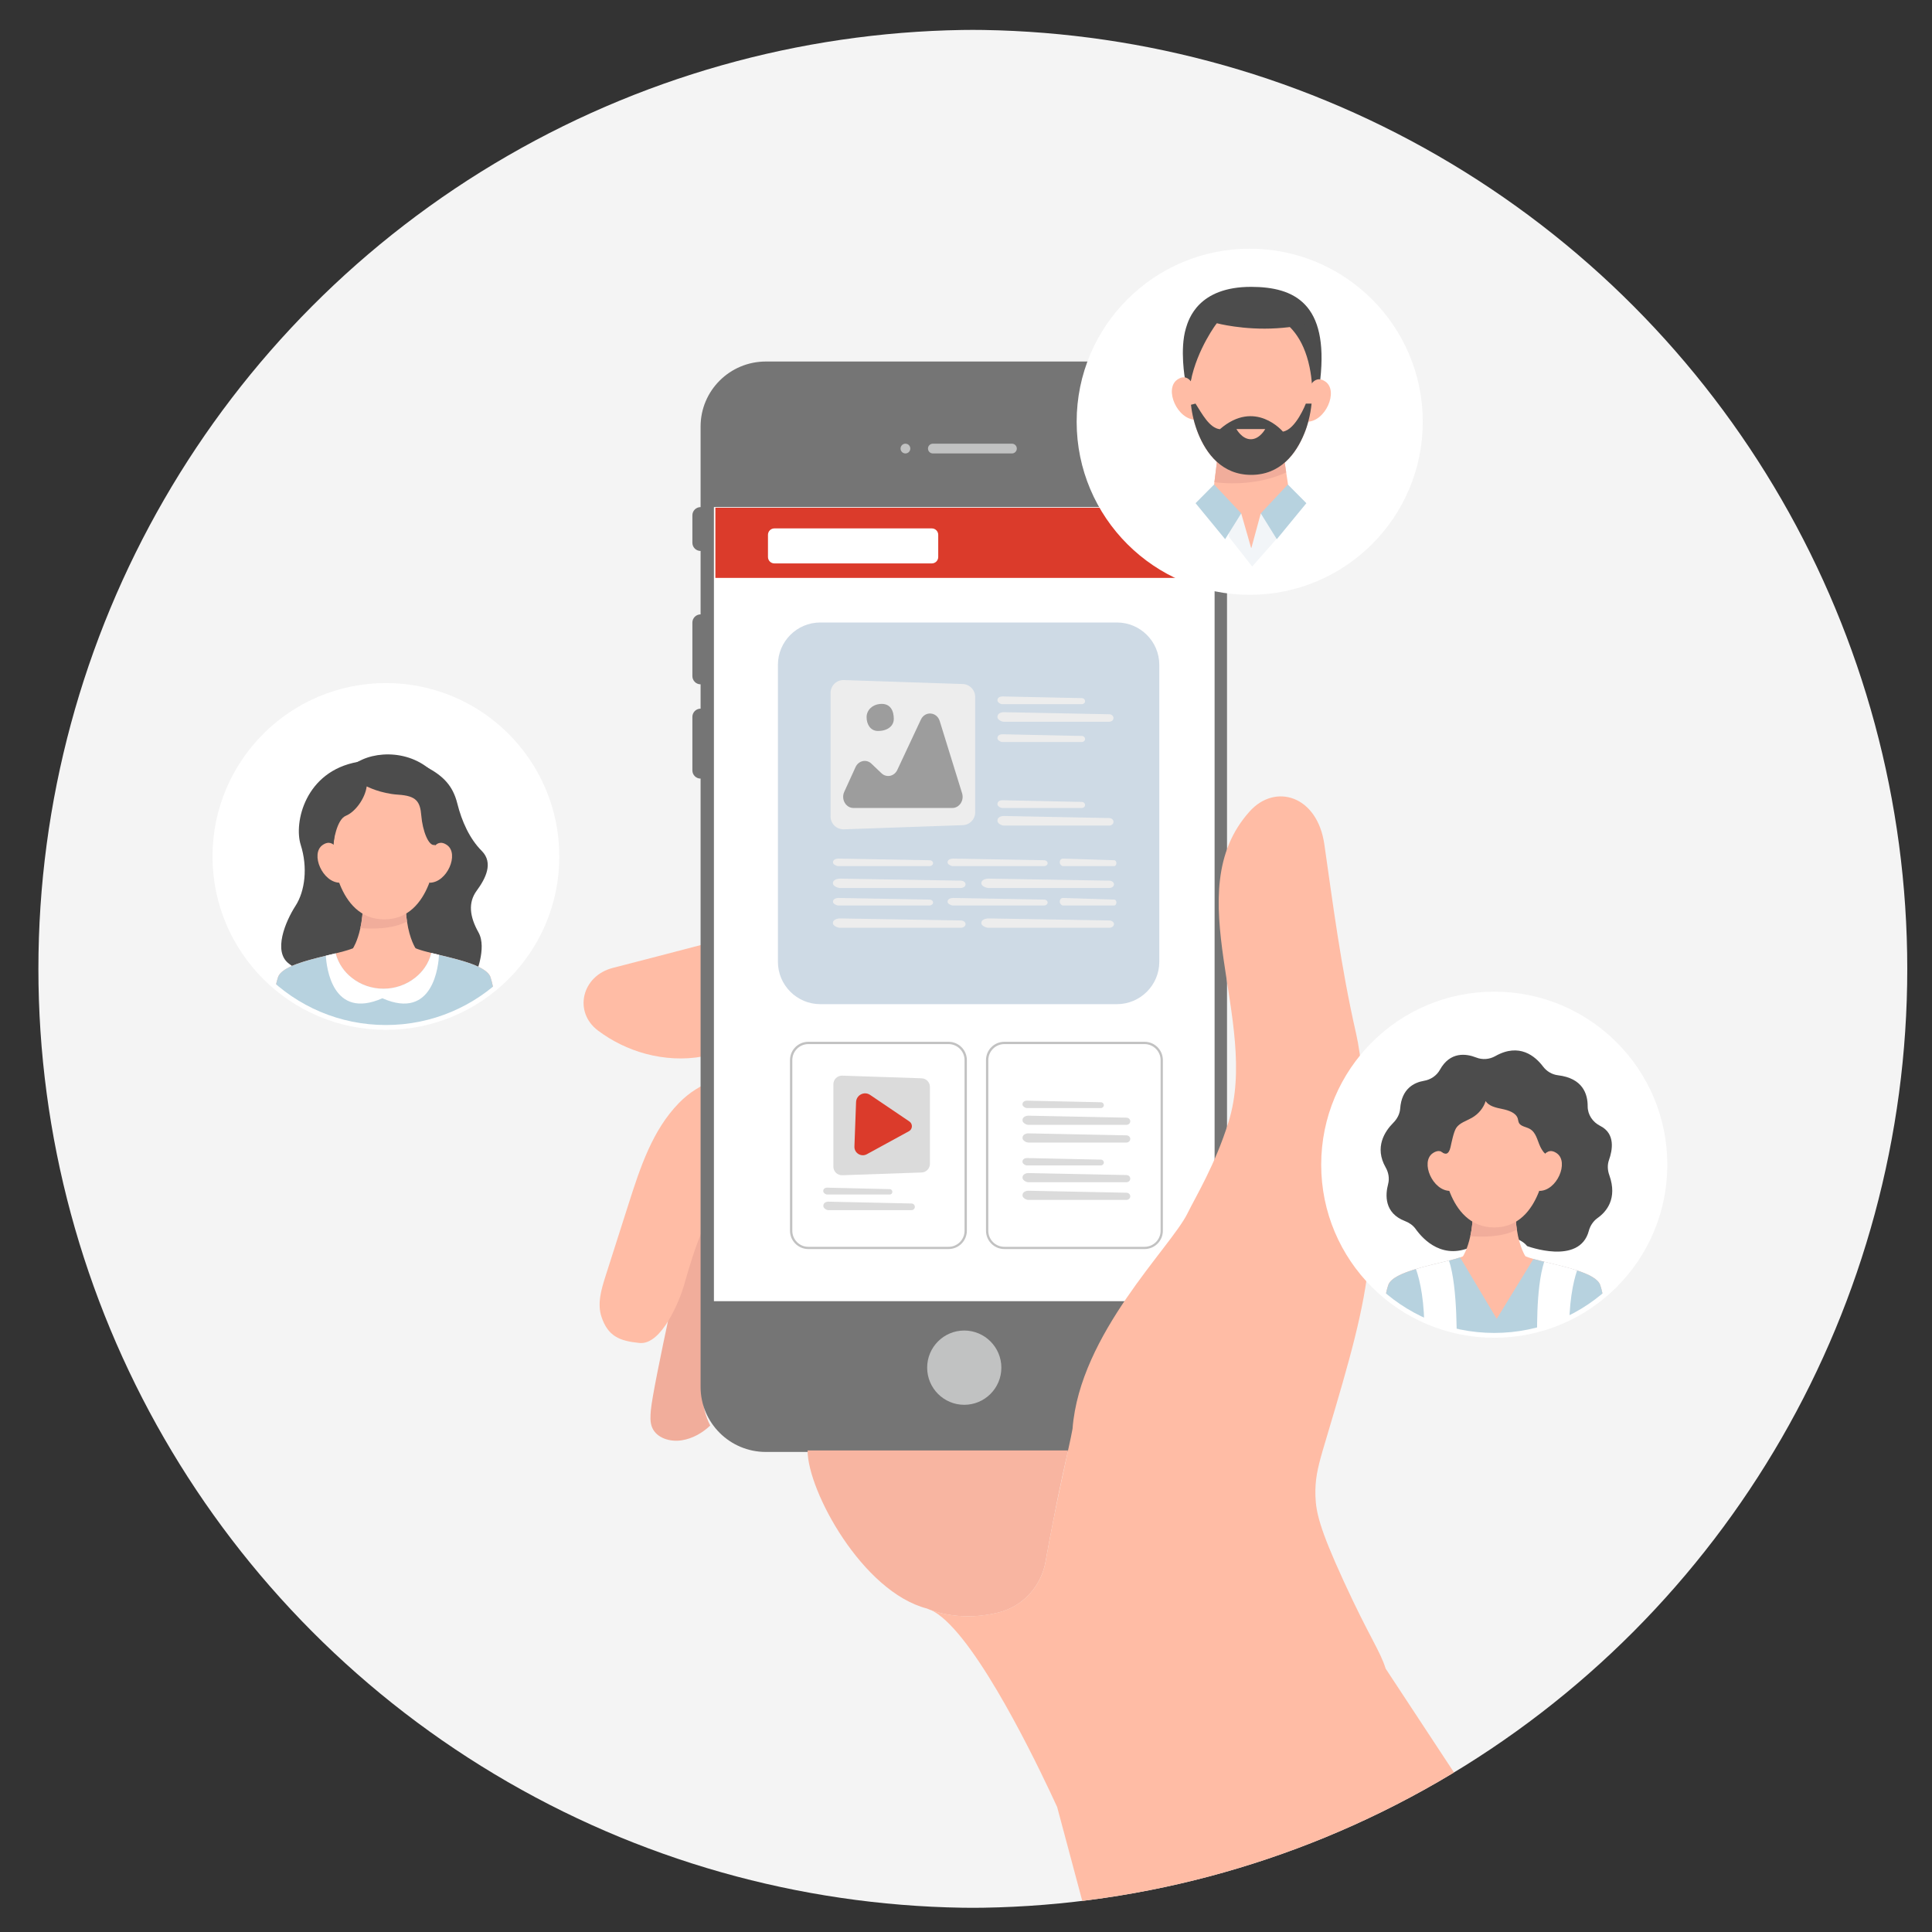<?xml version="1.0" encoding="utf-8"?>
<!-- Generator: Adobe Illustrator 24.1.0, SVG Export Plug-In . SVG Version: 6.00 Build 0)  -->
<svg version="1.1" id="Capa_1" xmlns="http://www.w3.org/2000/svg" xmlns:xlink="http://www.w3.org/1999/xlink" x="0px" y="0px"
	 viewBox="0 0 400 400" style="enable-background:new 0 0 400 400;" xml:space="preserve">
<rect x="0" y="0" width="400" height="400" fill="#333333" stroke="none"/>
<style type="text/css">
	.st0{clip-path:url(#SVGID_2_);}
	.st1{fill:#F4F4F4;}
	.st2{clip-path:url(#SVGID_4_);fill:#FFFFFF;}
	.st3{clip-path:url(#SVGID_4_);fill:#4C4C4C;}
	.st4{clip-path:url(#SVGID_4_);fill:#FFBCA5;}
	.st5{clip-path:url(#SVGID_4_);fill:#F1AD9B;}
	.st6{clip-path:url(#SVGID_4_);fill:#B7D2DF;}
	.st7{clip-path:url(#SVGID_4_);fill:none;}
	.st8{clip-path:url(#SVGID_2_);fill:#F1AD9B;}
	.st9{clip-path:url(#SVGID_2_);fill:#FFBCA5;}
	.st10{clip-path:url(#SVGID_2_);fill:#757575;}
	.st11{clip-path:url(#SVGID_2_);fill:#C1C2C2;}
	.st12{clip-path:url(#SVGID_2_);fill:#FFFFFF;}
	.st13{clip-path:url(#SVGID_2_);fill:#F8B5A1;}
	.st14{clip-path:url(#SVGID_2_);fill:#DB3B2B;}
	.st15{fill:#CEDAE5;}
	.st16{fill:#EDEDED;}
	.st17{fill:#9D9D9D;}
	.st18{fill:#FFFFFF;}
	.st19{fill:#C2C2C2;}
	.st20{fill:#DBDBDB;}
	.st21{fill:#DB3B2B;}
	.st22{clip-path:url(#SVGID_6_);fill:#FFFFFF;stroke:#FFFFFF;stroke-miterlimit:10;}
	.st23{clip-path:url(#SVGID_6_);fill:#4C4C4C;}
	.st24{clip-path:url(#SVGID_6_);fill:#FFBCA5;}
	.st25{clip-path:url(#SVGID_6_);fill:#F1AD9B;}
	.st26{clip-path:url(#SVGID_6_);fill:#FFFFFF;}
	.st27{clip-path:url(#SVGID_6_);fill:#F2F5F8;}
	.st28{clip-path:url(#SVGID_6_);fill:#B7D2DF;}
	.st29{clip-path:url(#SVGID_6_);fill:#B8C3E3;}
	.st30{clip-path:url(#SVGID_8_);fill:#FFFFFF;}
	.st31{clip-path:url(#SVGID_8_);fill:#FFBCA5;}
	.st32{clip-path:url(#SVGID_8_);fill:#B7D2DF;}
	.st33{clip-path:url(#SVGID_8_);fill:#4C4C4C;}
	.st34{clip-path:url(#SVGID_8_);fill:#F1AD9B;}
</style>
<g>
	<defs>
		<circle id="SVGID_1_" cx="200.47" cy="200.59" r="194.41"/>
	</defs>
	<clipPath id="SVGID_2_">
		<use xlink:href="#SVGID_1_"  style="overflow:visible;"/>
	</clipPath>
	<g class="st0">
		<circle class="st1" cx="202.36" cy="200.59" r="194.41"/>
	</g>
	<g class="st0">
		<defs>
			<circle id="SVGID_3_" cx="79.9" cy="177.32" r="35.4"/>
		</defs>
		<clipPath id="SVGID_4_">
			<use xlink:href="#SVGID_3_"  style="overflow:visible;"/>
		</clipPath>
		<circle class="st2" cx="79.9" cy="177.32" r="35.4"/>
		<path class="st3" d="M62.26,174.92c1.47,4.61,0.92,9.55-1.1,12.66c-2.01,3.11-4.76,9.49-1.28,11.98c3.48,2.49,8.41,8.45,8.41,8.45
			l22.74-2.78l7.31-3.17c0,0,2.56-5.74,0.73-9.01c-1.83-3.26-2.2-6.16-0.37-8.65c1.83-2.49,3.52-5.75,1.03-8.24
			c-2.49-2.49-4.14-6.14-5.05-9.81c-0.92-3.67-2.88-5.64-6.21-7.46c-3.33-1.83-12.16-1.55-14.42-1.14
			C63.18,159.69,60.8,170.31,62.26,174.92z"/>
		<path class="st3" d="M67.89,174.95c0,0-2.05-4.55-0.5-9.15c0.48-1.44,1.48-2.68,2.84-3.35c0.34-0.17,0.7-0.29,1.04-0.33
			c0,0-1.37-2.59,3.76-4.87c5.13-2.28,13.34-1.1,16.84,5.75c3.51,6.85-0.5,15.82-1.79,17.17C88.79,181.54,70.52,180.71,67.89,174.95
			z"/>
		<path class="st4" d="M104.88,222.98H54.24c0,0,0.43-3.64,1.03-7.92c0.69-4.97,1.6-10.78,2.3-12.77c0.85-2.45,7.28-3.76,11.91-4.9
			c2.38-0.59,4.28-1.13,4.72-1.76h10.72c0.42,0.6,2.17,1.12,4.4,1.68c4.65,1.16,11.35,2.47,12.23,4.98c0.69,1.99,1.6,7.81,2.3,12.77
			C104.44,219.34,104.88,222.98,104.88,222.98z"/>
		<path class="st4" d="M86.04,196.34l-6.48,3.23l-6.48-3.23c0,0,0.92-1.38,1.53-4.19c0.33-1.49,0.57-3.36,0.52-5.65h8.87
			c-0.04,1.64,0.07,3.07,0.27,4.3C84.81,194.51,86.04,196.34,86.04,196.34z"/>
		<path class="st5" d="M84.27,190.79c-3.14,1.68-7.63,1.53-9.66,1.36c0.33-1.49,0.57-3.36,0.52-5.65h8.87
			C83.96,188.13,84.07,189.56,84.27,190.79z"/>
		<path class="st4" d="M70.41,177.25c0,0-1.04-4.11-3.63-2.29c-2.59,1.82,0,7.83,3.64,7.8C70.43,182.76,71.4,178.73,70.41,177.25z"
			/>
		<path class="st4" d="M88.92,177.25c0,0,1.04-4.11,3.63-2.29c2.59,1.82,0,7.83-3.64,7.8C88.9,182.76,87.93,178.73,88.92,177.25z"/>
		<path class="st4" d="M89.63,171.74c-2.15-10.32-10.07-9.6-10.07-9.6s-7.92-0.72-10.07,9.6c-0.8,3.84-0.56,7.86,0.92,11.49
			c1.4,3.43,4.08,7.12,9.15,7.12c5.07,0,7.75-3.69,9.15-7.12C90.19,179.59,90.43,175.57,89.63,171.74z"/>
		<path class="st3" d="M75.92,162.81c0,0,2.8,1.48,6.53,1.72c3.73,0.24,4.54,1.38,4.78,4.37c0.24,2.99,1.49,6.44,2.82,6.02
			c1.33-0.42,1.83-4.54,1.83-4.54l-4.16-8.25C87.72,162.13,76.45,157.75,75.92,162.81z"/>
		<path class="st3" d="M69.05,174.49c0,0,0.6-4.8,2.55-5.59c1.95-0.79,3.99-3.58,4.32-6.09c0.32-2.51-3.43-2.11-3.43-2.11
			l-5.04,8.63C67.45,169.34,66.13,172.32,69.05,174.49z"/>
		<path class="st6" d="M94.75,215.06c0,0,1.09,3.7,0.74,7.92H63.28c-0.35-4.22,0.74-7.92,0.74-7.92h-8.75
			c0.69-4.97,1.6-10.78,2.3-12.77c0.73-2.11,5.6-3.37,9.89-4.41c0.7-0.17,1.38-0.33,2.02-0.49c0.62,2.26,1.87,3.87,3.3,5.02
			c3.82,3.07,9.39,3.07,13.21,0c1.45-1.16,2.73-2.8,3.32-5.1c0.5,0.12,1.03,0.25,1.58,0.38c4.46,1.07,9.87,2.37,10.65,4.6
			c0.69,1.99,1.6,7.81,2.3,12.77H94.75z"/>
		<path class="st2" d="M90.89,197.69c-0.09,1.95-1.08,13.68-11.72,8.99c-10.35,4.56-11.57-6.41-11.71-8.81
			c0.7-0.17,1.38-0.33,2.02-0.49c0.62,2.26,1.87,3.87,3.3,5.02c3.82,3.07,9.39,3.07,13.21,0c1.45-1.16,2.73-2.8,3.32-5.1
			C89.82,197.43,90.35,197.56,90.89,197.69z"/>
		<circle class="st7" cx="79.9" cy="177.32" r="35.4"/>
		<use xlink:href="#SVGID_3_"  style="overflow:visible;fill:none;stroke:#FFFFFF;stroke-miterlimit:10;"/>
	</g>
	<path class="st8" d="M147.05,295.14c-1.65,1.56-3.67,2.7-5.9,3.06c-2.38,0.38-5.22-0.44-6.14-2.67c-0.45-1.1-0.36-2.34-0.26-3.53
		c0.43-5.04,7.41-36.2,7.41-36.2c0.6-0.53,1.2-1.07,1.81-1.6c0.3,0.1,0.59,0.21,0.88,0.33c0.22,0.09,0.43,0.19,0.64,0.29v33.85
		C145.48,291.01,146.05,293.2,147.05,295.14z"/>
	<path class="st9" d="M156.05,222.16l-3.68,25.78c-0.1,0.15,0.51-3.54,0.12-0.87c-0.1,0.67-1.92,0.09-2.73,0.74
		c-4.17,3.34-7.49,16.1-8.2,18.5c-0.77,2.62-4.48,12.21-9.16,11.74c-4.2-0.42-6.53-1.42-7.87-5.42c-0.91-2.71-0.04-5.67,0.83-8.39
		c1.6-5.02,3.2-10.05,4.81-15.07c2.38-7.45,4.92-15.2,10.39-20.8C144.85,223.96,150.22,222.51,156.05,222.16z"/>
	<path class="st9" d="M145.48,195.56v23.17c-3.88,0.72-8.01,0.47-11.83-0.56c-3.6-0.97-6.95-2.63-9.84-4.8
		c-5.12-3.85-3.37-11.32,3.05-12.97C133.07,198.79,139.28,197.19,145.48,195.56z"/>
	<path class="st10" d="M146.75,112.37c0,0.94-0.76,1.7-1.7,1.7l0,0c-0.94,0-1.7-0.76-1.7-1.7v-5.68c0-0.94,0.76-1.7,1.7-1.7l0,0
		c0.94,0,1.7,0.76,1.7,1.7V112.37z"/>
	<path class="st10" d="M146.75,139.98c0,0.94-0.76,1.7-1.7,1.7l0,0c-0.94,0-1.7-0.76-1.7-1.7V128.9c0-0.94,0.76-1.7,1.7-1.7l0,0
		c0.94,0,1.7,0.76,1.7,1.7V139.98z"/>
	<path class="st10" d="M146.75,159.5c0,0.94-0.76,1.7-1.7,1.7l0,0c-0.94,0-1.7-0.76-1.7-1.7v-11.08c0-0.94,0.76-1.7,1.7-1.7l0,0
		c0.94,0,1.7,0.76,1.7,1.7V159.5z"/>
	<path class="st10" d="M254.04,287.14c0,7.44-6.05,13.47-13.51,13.47h-81.97c-7.46,0-13.51-6.03-13.51-13.47V88.31
		c0-7.44,6.05-13.46,13.51-13.46h81.97c7.46,0,13.51,6.03,13.51,13.46V287.14z"/>
	<path class="st11" d="M210.52,92.87c0,0.56-0.45,1.01-1.01,1.01h-16.37c-0.56,0-1.01-0.45-1.01-1.01l0,0
		c0-0.56,0.45-1.01,1.01-1.01h16.37C210.07,91.86,210.52,92.31,210.52,92.87L210.52,92.87z"/>
	<path class="st11" d="M188.47,92.87c0,0.56-0.45,1.01-1.01,1.01l0,0c-0.56,0-1.01-0.45-1.01-1.01l0,0c0-0.56,0.45-1.01,1.01-1.01
		l0,0C188.02,91.86,188.47,92.31,188.47,92.87L188.47,92.87z"/>
	<path class="st11" d="M207.32,283.16c0,4.24-3.44,7.69-7.68,7.69c-4.24,0-7.68-3.44-7.68-7.69s3.44-7.69,7.68-7.69
		C203.88,275.48,207.32,278.92,207.32,283.16z"/>
	<rect x="147.81" y="104.98" class="st12" width="103.66" height="164.42"/>
	<path class="st13" d="M206.66,333.87c0.1-0.02,0.19-0.05,0.28-0.07c4.94-1.32,8.64-5.44,9.53-10.48c0.51-2.9,1.05-5.72,1.58-8.39
		c1.36-7.16,2.63-12.59,3.08-14.61c0-0.01,0-0.01,0-0.02H167.2c0,8.34,11.35,29.27,24.72,32.73c0.24,0.09,0.48,0.18,0.72,0.29
		C195.14,334.24,200.24,335.46,206.66,333.87z"/>
	<path class="st9" d="M314.92,388.07l-28.03-42.59l0,0c-1.17-3.74-3.39-6.56-8.68-18.09c-5.07-11.03-5.74-14.35-5.86-17.56
		c-0.12-3.38,0.41-5.75,1.51-9.54c0.33-1.12,0.7-2.35,1.12-3.78c4.36-14.66,7.48-25.33,8.49-36.01c0.27-2.88,0.5-6.95,0.25-11.94
		c-0.15-2.86-0.83-25.28-2.96-34.6c-3.19-13.96-4.83-27.15-6.57-39.16c-1.46-10.11-10.16-12.67-15.43-6.84
		c-15.2,16.83,2.16,43.28-4.4,64.32c-2.76,8.86-6.75,15.36-8.51,18.95c-3.46,7.04-22.3,24.91-23.79,44.57c0,0,0,0,0,0.01
		c-0.16,0.93-0.49,2.47-0.93,4.47c0,0.01,0,0.01,0,0.02c-0.78,3.61-1.92,8.73-3.08,14.61c-0.53,2.66-1.06,5.48-1.58,8.39
		c-0.89,5.04-4.59,9.16-9.53,10.48c-0.09,0.03-0.19,0.05-0.28,0.07c-6.43,1.6-11.52,0.38-14.02-0.56
		c8.14,3.62,20.36,28.37,24.72,37.59l0,0l1.52,3.26c0,0,0,0.01,0,0.01v0l6.49,24.26L314.92,388.07z"/>
	<rect x="148.11" y="105.12" class="st14" width="103.31" height="14.53"/>
	<path class="st12" d="M192.92,116.65h-32.59c-0.74,0-1.33-0.6-1.33-1.33v-4.59c0-0.74,0.6-1.33,1.33-1.33h32.59
		c0.74,0,1.33,0.6,1.33,1.33v4.59C194.25,116.05,193.66,116.65,192.92,116.65z"/>
	<g class="st0">
		<path class="st15" d="M231.26,207.9h-61.44c-4.82,0-8.76-3.94-8.76-8.76v-61.5c0-4.82,3.94-8.76,8.76-8.76h61.44
			c4.82,0,8.76,3.94,8.76,8.76v61.5C240.02,203.96,236.08,207.9,231.26,207.9z"/>
		<g>
			<g>
				<g>
					<path class="st16" d="M199.34,170.84l-24.62,0.86c-1.51,0.05-2.76-1.15-2.76-2.66v-25.58c0-1.51,1.25-2.71,2.75-2.66
						l24.62,0.82c1.44,0.05,2.57,1.23,2.57,2.66v23.89C201.91,169.61,200.78,170.79,199.34,170.84z"/>
				</g>
				<g>
					<path class="st17" d="M179.42,148.49c0-1.51,1.23-2.6,2.74-2.74c2.31-0.22,2.89,1.57,2.89,3.08c0,1.51-1.32,2.51-3.28,2.51
						C180.25,151.34,179.42,150,179.42,148.49z"/>
				</g>
				<g>
					<path class="st17" d="M177.13,158.82l-2.34,5.13c-0.7,1.53,0.33,3.33,1.9,3.33h20.49c1.45,0,2.47-1.55,2.01-3.04l-4.63-14.95
						c-0.6-1.93-3.04-2.13-3.9-0.31l-4.88,10.42c-0.63,1.34-2.24,1.68-3.28,0.69l-2.08-1.98
						C179.38,157.11,177.75,157.47,177.13,158.82z"/>
				</g>
			</g>
			<g>
				<g>
					<path class="st16" d="M229.67,149.43h-21.86c-0.48,0-1.22-0.44-1.29-0.87c-0.13-0.87,0.8-1.11,1.28-1.11l21.86,0.43
						c0.48,0,0.87,0.35,0.87,0.77l0,0C230.55,149.08,230.15,149.43,229.67,149.43z"/>
				</g>
				<g>
					<path class="st16" d="M223.99,145.79h-16.5c-0.36,0-0.92-0.36-0.97-0.7c-0.1-0.7,0.61-0.9,0.97-0.9l16.5,0.35
						c0.36,0,0.66,0.28,0.66,0.62l0,0C224.65,145.51,224.36,145.79,223.99,145.79z"/>
				</g>
				<g>
					<path class="st16" d="M223.99,153.62h-16.5c-0.36,0-0.92-0.36-0.97-0.7c-0.1-0.7,0.61-0.9,0.97-0.9l16.5,0.35
						c0.36,0,0.66,0.28,0.66,0.62l0,0C224.65,153.34,224.36,153.62,223.99,153.62z"/>
				</g>
			</g>
			<g>
				<g>
					<path class="st16" d="M229.67,170.92h-21.86c-0.48,0-1.22-0.44-1.29-0.87c-0.13-0.87,0.8-1.11,1.28-1.11l21.86,0.43
						c0.48,0,0.87,0.35,0.87,0.77l0,0C230.55,170.57,230.15,170.92,229.67,170.92z"/>
				</g>
				<g>
					<path class="st16" d="M223.99,167.28h-16.5c-0.36,0-0.92-0.36-0.97-0.7c-0.1-0.7,0.61-0.9,0.97-0.9l16.5,0.35
						c0.36,0,0.66,0.28,0.66,0.62l0,0C224.65,167,224.36,167.28,223.99,167.28z"/>
				</g>
			</g>
			<g>
				<g>
					<path class="st16" d="M198.91,183.85h-24.98c-0.55,0-1.4-0.43-1.47-0.85c-0.15-0.85,0.92-1.09,1.47-1.09l24.98,0.42
						c0.55,0,1,0.34,1,0.76l0,0C199.91,183.51,199.46,183.85,198.91,183.85z"/>
				</g>
				<g>
					<path class="st16" d="M229.64,183.85h-24.98c-0.55,0-1.4-0.43-1.47-0.85c-0.15-0.85,0.92-1.09,1.47-1.09l24.98,0.42
						c0.55,0,1,0.34,1,0.76l0,0C230.64,183.51,230.19,183.85,229.64,183.85z"/>
				</g>
				<g>
					<path class="st16" d="M198.91,192.09h-24.98c-0.55,0-1.4-0.43-1.47-0.85c-0.15-0.85,0.92-1.09,1.47-1.09l24.98,0.42
						c0.55,0,1,0.34,1,0.76l0,0C199.91,191.75,199.46,192.09,198.91,192.09z"/>
				</g>
				<g>
					<path class="st16" d="M229.64,192.09h-24.98c-0.55,0-1.4-0.43-1.47-0.85c-0.15-0.85,0.92-1.09,1.47-1.09l24.98,0.42
						c0.55,0,1,0.34,1,0.76l0,0C230.64,191.75,230.19,192.09,229.64,192.09z"/>
				</g>
				<g>
					<path class="st16" d="M192.43,179.32h-18.85c-0.42,0-1.05-0.35-1.11-0.68c-0.11-0.68,0.69-0.88,1.11-0.88l18.85,0.34
						c0.42,0,0.75,0.27,0.75,0.61l0,0C193.18,179.05,192.84,179.32,192.43,179.32z"/>
				</g>
				<g>
					<path class="st16" d="M230.71,179.32h-10.66c-0.23,0-0.6-0.35-0.63-0.68c-0.06-0.68,0.39-0.88,0.63-0.88l10.66,0.34
						c0.23,0,0.43,0.27,0.43,0.61l0,0C231.13,179.05,230.94,179.32,230.71,179.32z"/>
				</g>
				<g>
					<path class="st16" d="M216.15,179.32H197.3c-0.42,0-1.05-0.35-1.11-0.68c-0.11-0.68,0.69-0.88,1.11-0.88l18.85,0.34
						c0.42,0,0.75,0.27,0.75,0.61l0,0C216.91,179.05,216.57,179.32,216.15,179.32z"/>
				</g>
				<g>
					<path class="st16" d="M192.43,187.47h-18.85c-0.42,0-1.05-0.35-1.11-0.68c-0.11-0.68,0.69-0.88,1.11-0.88l18.85,0.34
						c0.42,0,0.75,0.27,0.75,0.61l0,0C193.18,187.19,192.84,187.47,192.43,187.47z"/>
				</g>
				<g>
					<path class="st16" d="M230.71,187.47h-10.66c-0.23,0-0.6-0.35-0.63-0.68c-0.06-0.68,0.39-0.88,0.63-0.88l10.66,0.34
						c0.23,0,0.43,0.27,0.43,0.61l0,0C231.13,187.19,230.94,187.47,230.71,187.47z"/>
				</g>
				<g>
					<path class="st16" d="M216.15,187.47H197.3c-0.42,0-1.05-0.35-1.11-0.68c-0.11-0.68,0.69-0.88,1.11-0.88l18.85,0.34
						c0.42,0,0.75,0.27,0.75,0.61l0,0C216.91,187.19,216.57,187.47,216.15,187.47z"/>
				</g>
			</g>
		</g>
	</g>
	<g class="st0">
		<g>
			<path class="st18" d="M196.17,258.37h-28.6c-2.07,0-3.77-1.7-3.77-3.77v-34.89c0-2.07,1.7-3.77,3.77-3.77h28.6
				c2.07,0,3.77,1.7,3.77,3.77v34.89C199.94,256.67,198.24,258.37,196.17,258.37z"/>
			<path class="st19" d="M196.39,258.6h-29.04c-2.09,0-3.79-1.7-3.79-3.79v-35.33c0-2.09,1.7-3.79,3.79-3.79h29.04
				c2.09,0,3.79,1.7,3.79,3.79v35.33C200.17,256.91,198.48,258.6,196.39,258.6z M167.35,216.17c-1.83,0-3.31,1.49-3.31,3.32v35.33
				c0,1.83,1.49,3.32,3.31,3.32h29.04c1.83,0,3.31-1.49,3.31-3.32v-35.33c0-1.83-1.49-3.32-3.31-3.32H167.35z"/>
		</g>
		<path class="st20" d="M188.72,250.55h-17.24c-0.38,0-0.96-0.4-1.01-0.77c-0.1-0.77,0.63-0.99,1.01-0.99l17.24,0.38
			c0.38,0,0.69,0.31,0.69,0.69l0,0C189.41,250.24,189.1,250.55,188.72,250.55z"/>
		<path class="st20" d="M184.24,247.31h-13.02c-0.29,0-0.73-0.32-0.77-0.62c-0.08-0.62,0.48-0.8,0.76-0.8l13.02,0.31
			c0.29,0,0.52,0.25,0.52,0.55l0,0C184.76,247.06,184.53,247.31,184.24,247.31z"/>
		<g>
			<g>
				<path class="st20" d="M190.81,242.75l-16.43,0.57c-1,0.04-1.84-0.77-1.84-1.78v-17.06c0-1,0.83-1.81,1.84-1.78l16.43,0.55
					c0.96,0.03,1.72,0.82,1.72,1.78v15.94C192.52,241.94,191.76,242.72,190.81,242.75z"/>
			</g>
		</g>
		<g>
			<path class="st21" d="M177.24,228.17l-0.34,9.21c-0.05,1.35,1.39,2.23,2.57,1.59l8.71-4.76c0.78-0.42,0.83-1.52,0.1-2.02
				l-8.13-5.5C178.94,225.87,177.3,226.7,177.24,228.17z"/>
		</g>
	</g>
	<g class="st0">
		<path class="st18" d="M236.75,258.37h-28.6c-2.07,0-3.77-1.7-3.77-3.77v-34.89c0-2.07,1.7-3.77,3.77-3.77h28.6
			c2.07,0,3.77,1.7,3.77,3.77v34.89C240.52,256.67,238.83,258.37,236.75,258.37z"/>
		<path class="st19" d="M236.97,258.6h-29.04c-2.09,0-3.79-1.7-3.79-3.79v-35.33c0-2.09,1.7-3.79,3.79-3.79h29.04
			c2.09,0,3.79,1.7,3.79,3.79v35.33C240.76,256.91,239.06,258.6,236.97,258.6z M207.93,216.17c-1.83,0-3.31,1.49-3.31,3.32v35.33
			c0,1.83,1.49,3.32,3.31,3.32h29.04c1.83,0,3.32-1.49,3.32-3.32v-35.33c0-1.83-1.49-3.32-3.32-3.32H207.93z"/>
	</g>
	<g class="st0">
		<g>
			<path class="st20" d="M233.2,232.89h-20.3c-0.45,0-1.13-0.42-1.19-0.83c-0.12-0.83,0.75-1.07,1.19-1.07l20.3,0.41
				c0.45,0,0.81,0.33,0.81,0.74l0,0C234.01,232.56,233.65,232.89,233.2,232.89z"/>
		</g>
		<g>
			<path class="st20" d="M233.2,236.55h-20.3c-0.45,0-1.13-0.42-1.19-0.83c-0.12-0.83,0.75-1.07,1.19-1.07l20.3,0.41
				c0.45,0,0.81,0.33,0.81,0.74l0,0C234.01,236.22,233.65,236.55,233.2,236.55z"/>
		</g>
		<g>
			<path class="st20" d="M227.92,229.41H212.6c-0.34,0-0.86-0.34-0.9-0.67c-0.09-0.67,0.56-0.86,0.9-0.86l15.33,0.33
				c0.34,0,0.61,0.27,0.61,0.6l0,0C228.54,229.14,228.26,229.41,227.92,229.41z"/>
		</g>
		<g>
			<path class="st20" d="M233.2,244.77h-20.3c-0.45,0-1.13-0.42-1.19-0.83c-0.12-0.83,0.75-1.07,1.19-1.07l20.3,0.41
				c0.45,0,0.81,0.33,0.81,0.74l0,0C234.01,244.44,233.65,244.77,233.2,244.77z"/>
		</g>
		<g>
			<path class="st20" d="M233.2,248.43h-20.3c-0.45,0-1.13-0.42-1.19-0.83c-0.12-0.83,0.75-1.07,1.19-1.07l20.3,0.41
				c0.45,0,0.81,0.33,0.81,0.74l0,0C234.01,248.1,233.65,248.43,233.2,248.43z"/>
		</g>
		<g>
			<path class="st20" d="M227.92,241.29H212.6c-0.34,0-0.86-0.34-0.9-0.67c-0.09-0.67,0.56-0.86,0.9-0.86l15.33,0.33
				c0.34,0,0.61,0.27,0.61,0.6l0,0C228.54,241.02,228.26,241.29,227.92,241.29z"/>
		</g>
	</g>
	<g class="st0">
		<defs>
			<circle id="SVGID_5_" cx="258.74" cy="87.32" r="35.33"/>
		</defs>
		<clipPath id="SVGID_6_">
			<use xlink:href="#SVGID_5_"  style="overflow:visible;"/>
		</clipPath>
		<circle class="st22" cx="258.74" cy="87.32" r="35.33"/>
		<path class="st23" d="M245.35,78.53c0,0-1.13-6.22,0.18-10.57c0.56-1.86,2.54-8.59,13.53-8.57c8.95,0.02,16.03,3.48,14.29,19.17
			l-2.23,3.55l-12.14-11.72c0,0-10.4,6.73-11.32,9.92C246.74,83.5,245.35,78.53,245.35,78.53z"/>
		<polygon class="st24" points="267.08,103.01 265.75,109.92 262.85,113.21 259.89,117.3 258.3,116.08 256,112.48 251.03,103.01 
			251.43,99.84 252.29,92.86 265.55,92.86 266.29,97.81 		"/>
		<path class="st25" d="M266.29,97.81c-5.74,2.63-11.79,2.4-14.86,2.03l0.86-6.97h13.26L266.29,97.81z"/>
		<path class="st24" d="M270.57,81.46c0,0,1.11-4.37,3.86-2.44c2.75,1.94,0,8.33-3.88,8.3C270.55,87.32,269.52,83.03,270.57,81.46z"
			/>
		<path class="st24" d="M247.59,81.05c0,0-1.11-4.37-3.86-2.44c-2.75,1.94,0,8.33,3.88,8.3C247.61,86.91,248.65,82.62,247.59,81.05z
			"/>
		<path class="st24" d="M271.55,83.55c-0.12,1.2-0.33,2.39-0.64,3.56c-0.23,0.91-0.52,1.8-0.88,2.67c-1.68,4.11-4.9,8.54-10.98,8.54
			c-6.08,0-9.3-4.43-10.97-8.54c-0.39-0.97-0.71-1.96-0.96-2.96c-0.25-1-0.43-2.01-0.54-3.02c-0.29-2.59-0.15-5.22,0.39-7.8
			c2.58-12.38,12.08-11.51,12.08-11.51s9.5-0.87,12.08,11.51C271.65,78.48,271.81,81.04,271.55,83.55z"/>
		<path class="st23" d="M251.92,66.92c0,0-4.05,5.3-5.38,11.99l-1.2-2.1C245.35,76.81,247.31,65.22,251.92,66.92z"/>
		<path class="st23" d="M251.92,66.92c0,0,5.5,1.48,12.46,1.04c6.95-0.44,6.73-1.73,6.73-1.73l-11.19-4.44
			C259.93,61.8,249.93,63.89,251.92,66.92z"/>
		<path class="st23" d="M271.55,83.55c-0.12,1.2-0.33,2.39-0.64,3.56c-0.23,0.91-0.52,1.8-0.88,2.67c-1.68,4.11-4.9,8.54-10.98,8.54
			c-6.08,0-9.3-4.43-10.97-8.54c-0.39-0.97-0.71-1.96-0.96-2.96c-0.25-1-0.43-2.01-0.54-3.02l0.94-0.24c1.31,2.05,2.9,5.1,5.05,5.3
			c7.31-6.34,13.04,0.5,13.04,0.5c2.67-0.41,4.75-5.8,4.75-5.8H271.55z"/>
		<path class="st24" d="M261.95,88.83c0,0-1.12,2.11-2.98,2.11c-1.86,0-2.98-2.11-2.98-2.11"/>
		<path class="st26" d="M292.53,132.88h-66.95c0,0,0-19.64,3.05-21.57c0.16-0.11,0.37-0.22,0.63-0.35c4-2.02,18.36-6.82,21.26-7.78
			l4.34,5.91l4.2,4.46l3.8-4.04l4.22-6.5l0.12,0.04c1.44,0.47,15.01,4.97,20.44,7.35c0.51,0.23,0.95,0.43,1.3,0.61
			c0.21,0.11,0.39,0.21,0.54,0.3C292.53,113.24,292.53,132.88,292.53,132.88z"/>
		<path class="st27" d="M256.98,106.29l2.08,7.25l1.97-7.25l4.72,3.63l-6.5,7.37l-4.83-6.15
			C254.42,111.14,254.25,106.62,256.98,106.29z"/>
		<polygon class="st28" points="247.53,104.18 251.37,100.31 256.98,106.29 253.65,111.63 		"/>
		<polygon class="st28" points="270.47,104.18 266.63,100.31 261.03,106.29 264.35,111.63 		"/>
		<path class="st29" d="M232.98,132.88h-7.4c0,0,0-19.64,3.05-21.57c0.16-0.11,0.37-0.22,0.63-0.35
			C230.74,113.89,232.71,120.14,232.98,132.88z"/>
		<path class="st29" d="M292.53,132.88h-7.28c0.28-12.66,2.22-18.93,3.7-21.87c0.21,0.11,0.39,0.21,0.54,0.3
			C292.53,113.24,292.53,132.88,292.53,132.88z"/>
		<path class="st26" d="M268.56,123.88c0,0,4.84-4.29,9.59-4.29c0,0,1.83,0.72,1.46,6.48L268.56,123.88z"/>
		<polygon class="st29" points="281.63,123.88 281.3,132.88 267.08,132.88 267.08,123.88 		"/>
		<use xlink:href="#SVGID_5_"  style="overflow:visible;fill:none;stroke:#FFFFFF;stroke-miterlimit:10;"/>
	</g>
	<g class="st0">
		<defs>
			<circle id="SVGID_7_" cx="309.37" cy="241.14" r="35.33"/>
		</defs>
		<use xlink:href="#SVGID_7_"  style="overflow:visible;fill:#E4E5E6;"/>
		<clipPath id="SVGID_8_">
			<use xlink:href="#SVGID_7_"  style="overflow:visible;"/>
		</clipPath>
		<circle class="st30" cx="309.37" cy="241.14" r="35.33"/>
		<path class="st31" d="M334.63,286.7H284.1c0,0,0.54-4.52,1.24-9.41c0.66-4.57,1.45-9.45,2.08-11.24c0.5-1.43,2.89-2.47,5.72-3.31
			c2.25-0.68,4.78-1.23,6.84-1.75c0.87-0.22,1.66-0.44,2.31-0.65c0.88-0.3,1.5-0.61,1.73-0.93h10.7c0.31,0.44,1.34,0.84,2.75,1.24
			c0.67,0.19,1.43,0.38,2.23,0.58c2.16,0.53,4.67,1.1,6.81,1.8c2.41,0.79,4.35,1.75,4.79,3.02c0.63,1.79,1.43,6.68,2.08,11.27
			C334.1,282.19,334.63,286.7,334.63,286.7z"/>
		<path class="st32" d="M333.39,277.32l-10.75,3.15h-23.76l-13.53-3.18c0.66-4.57,1.45-9.45,2.08-11.24
			c0.5-1.43,2.89-2.47,5.72-3.31c2.25-0.68,4.78-1.23,6.84-1.75c0.87-0.22,1.66-0.44,2.31-0.65l7.58,12.71l7.6-12.4
			c0.67,0.19,1.43,0.38,2.23,0.58c2.16,0.53,4.67,1.1,6.81,1.8c2.41,0.79,4.35,1.75,4.79,3.02
			C331.94,267.84,332.74,272.74,333.39,277.32z"/>
		<path class="st33" d="M316.16,257.98c0,0,10.87,4.09,12.79-3.15c0.28-1.06,0.92-2.02,1.82-2.66c1.75-1.24,4.18-3.95,2.42-8.87
			c-0.37-1.02-0.43-2.13-0.06-3.16c0.71-1.99,1.37-5.44-1.83-7.04c-1.55-0.78-2.6-2.32-2.59-4.06c0.01-2.56-1.02-5.8-6.15-6.42
			c-1.24-0.15-2.35-0.82-3.1-1.82c-1.57-2.08-4.87-4.98-9.88-2.14c-1.21,0.68-2.65,0.8-3.94,0.29c-2.1-0.83-5.41-1.28-7.53,2.55
			c-0.68,1.22-1.92,2.04-3.29,2.27c-2.01,0.34-4.63,1.59-4.93,5.76c-0.08,1.13-0.65,2.16-1.45,2.96c-1.69,1.7-3.95,5.02-1.55,9.22
			c0.59,1.04,0.81,2.27,0.51,3.42c-0.6,2.25-0.84,6.03,3.51,7.69c0.86,0.33,1.63,0.86,2.17,1.61c1.61,2.26,5.78,6.68,12.1,3.46
			C313.27,253.78,316.16,257.98,316.16,257.98z"/>
		<path class="st31" d="M315.83,260.11l-6.47,3.22l-6.47-3.22c0,0,0.92-1.38,1.52-4.18c0.33-1.49,0.57-3.36,0.52-5.64h8.85
			c-0.04,1.64,0.07,3.06,0.27,4.29C314.6,258.29,315.83,260.11,315.83,260.11z"/>
		<path class="st34" d="M314.06,254.58c-3.13,1.67-7.61,1.52-9.64,1.35c0.33-1.49,0.57-3.36,0.52-5.64h8.85
			C313.76,251.92,313.87,253.35,314.06,254.58z"/>
		<path class="st31" d="M300.23,241.06c0,0-1.04-4.1-3.62-2.28c-2.58,1.82,0,7.82,3.64,7.78
			C300.25,246.56,301.22,242.54,300.23,241.06z"/>
		<path class="st31" d="M318.71,241.06c0,0,1.04-4.1,3.62-2.28c2.58,1.82,0,7.82-3.64,7.78
			C318.69,246.56,317.72,242.54,318.71,241.06z"/>
		<path class="st31" d="M319.42,235.56c-2.15-10.3-10.05-9.58-10.05-9.58s-7.9-0.72-10.05,9.58c-0.8,3.83-0.56,7.84,0.92,11.46
			c1.39,3.42,4.07,7.11,9.13,7.11c5.06,0,7.73-3.69,9.13-7.11C319.98,243.4,320.22,239.39,319.42,235.56z"/>
		<path class="st33" d="M300.31,237.52c0.21-0.94,0.64-3.14,1.17-3.97c0.67-1.06,2.1-1.46,3.24-2.11c1.39-0.79,2.43-2.06,2.87-3.48
			c0.65,1.07,2.15,1.38,3.46,1.65c1.31,0.27,2.81,0.78,3.18,1.95c0.1,0.32,0.11,0.66,0.27,0.96c0.4,0.69,1.44,0.78,2.18,1.18
			c1.36,0.73,1.59,2.38,2.21,3.69c0.14,0.31,0.64,1.2,0.95,1.37c0,0,0.83-0.44,1.27-0.76c0.44-0.32,0.69-0.8,0.88-1.28
			c1.24-3.03,0.62-6.55-1.27-9.3c-1.89-2.75-4.96-4.74-8.32-5.87c-2.47-0.83-5.17-1.21-7.77-0.8c-2.6,0.42-5.07,1.69-6.52,3.68
			c-0.99,1.36-1.47,2.97-1.88,4.56c-0.6,2.28-1.07,4.8,0.18,6.85C297.48,237.57,299.59,240.64,300.31,237.52z"/>
		<path class="st30" d="M324.88,276.64c-0.11-6.86,0.8-11.13,1.64-13.61c-2.14-0.71-4.65-1.28-6.81-1.8
			c-1.81,5.62-1.45,15.6-1.44,17.81l-16.69,1.43c0.01-2.32,0.29-13.86-1.58-19.48c-2.06,0.52-4.59,1.07-6.84,1.75
			c0.86,2.44,1.84,6.77,1.74,13.9c-0.05,0.21-1.39,4.43-0.58,10.06h31.13c0.8-5.49-0.47-9.65-0.58-10.02L324.88,276.64z"/>
		<use xlink:href="#SVGID_7_"  style="overflow:visible;fill:none;stroke:#FFFFFF;stroke-miterlimit:10;"/>
	</g>
</g>
</svg>
